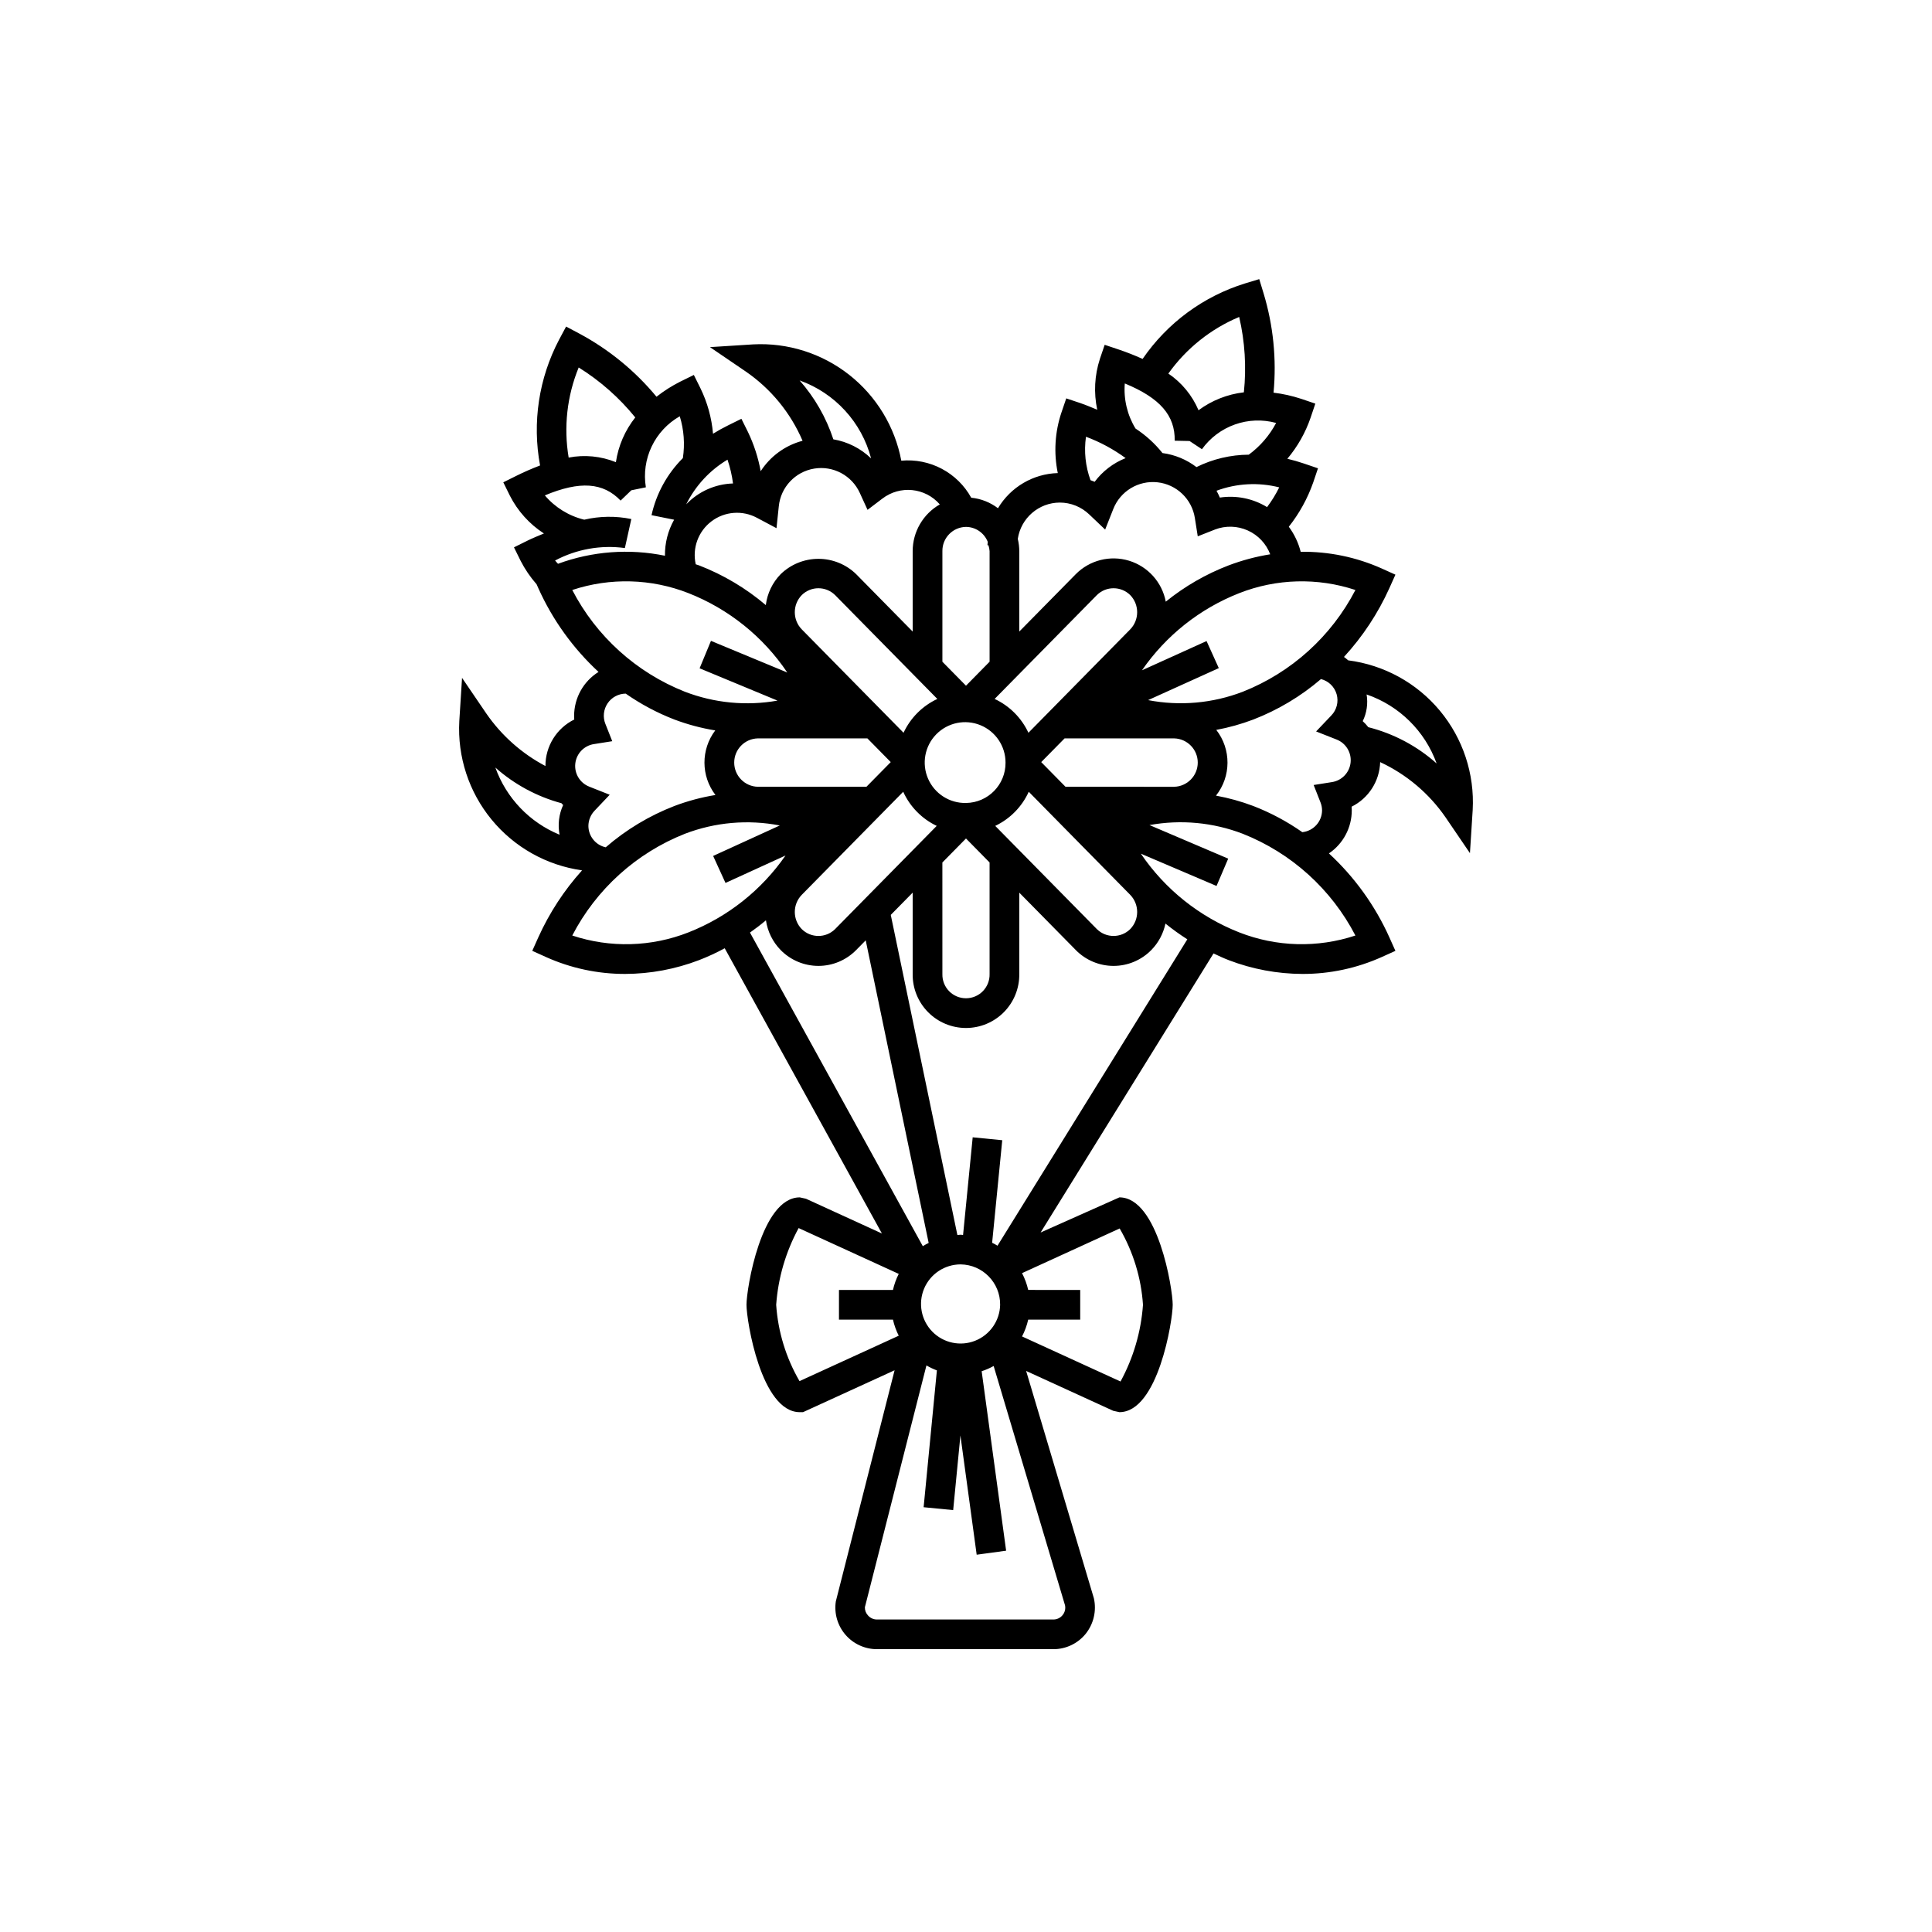 <?xml version="1.0" encoding="UTF-8"?>
<!-- Uploaded to: ICON Repo, www.svgrepo.com, Generator: ICON Repo Mixer Tools -->
<svg fill="#000000" width="800px" height="800px" version="1.1" viewBox="144 144 512 512" xmlns="http://www.w3.org/2000/svg">
 <path d="m501.29 319c-0.359-0.32-0.734-0.625-1.125-0.906 4.957-5.394 9.016-11.543 12.031-18.219l1.605-3.582-3.574-1.613c-6.766-3.035-14.113-4.555-21.531-4.453-0.609-2.394-1.68-4.648-3.148-6.637 2.797-3.531 4.984-7.508 6.477-11.762l1.254-3.723-3.719-1.266c-1.473-0.5-2.938-0.922-4.402-1.262v0.004c2.711-3.219 4.801-6.91 6.164-10.891l1.254-3.723-3.719-1.266 0.004 0.004c-2.391-0.793-4.859-1.344-7.359-1.645 0.836-8.867-0.062-17.812-2.644-26.336l-1.145-3.754-3.758 1.137c-11.047 3.422-20.613 10.473-27.152 20.008-2.148-0.965-4.305-1.809-6.328-2.488l-3.723-1.25-1.266 3.719 0.004-0.004c-1.422 4.356-1.668 9.008-0.711 13.488-1.48-0.59-2.844-1.207-4.488-1.762l-3.723-1.246-1.266 3.719v-0.004c-1.746 5.18-2.082 10.73-0.977 16.082-6.527 0.191-12.508 3.707-15.852 9.316-2.059-1.57-4.512-2.535-7.086-2.785-1.801-3.262-4.512-5.926-7.805-7.668-3.289-1.742-7.019-2.488-10.727-2.148-1.703-9.02-6.625-17.113-13.844-22.785-7.223-5.668-16.258-8.523-25.426-8.035l-11.441 0.727 9.477 6.453c6.664 4.574 11.891 10.945 15.07 18.375-0.074 0.02-0.148 0.023-0.219 0.043v0.004c-4.488 1.246-8.359 4.094-10.883 8.004-0.652-3.59-1.785-7.078-3.363-10.371l-1.746-3.516-3.519 1.738c-1.395 0.688-2.731 1.43-4.004 2.223-0.355-4.195-1.488-8.285-3.336-12.066l-1.746-3.516-3.519 1.734-0.004-0.004c-2.254 1.133-4.387 2.484-6.371 4.043-5.676-6.859-12.637-12.551-20.488-16.754l-3.469-1.844-1.852 3.465v-0.004c-5.387 10.234-7.164 21.984-5.047 33.352-2.203 0.836-4.32 1.77-6.231 2.719l-3.516 1.746 1.734 3.519-0.004-0.004c2.074 4.086 5.191 7.551 9.035 10.043-1.465 0.629-2.863 1.16-4.418 1.93l-3.516 1.746 1.738 3.519-0.004 0.004c1.152 2.254 2.582 4.356 4.254 6.258l0.469 1.043h-0.004c3.773 8.395 9.199 15.941 15.957 22.191-4.016 2.504-6.461 6.898-6.473 11.633 0 0.328 0.012 0.652 0.035 0.98-4.688 2.312-7.648 7.09-7.633 12.316v0.012h0.004c-6.258-3.301-11.629-8.066-15.652-13.887l-6.453-9.477-0.727 11.441v0.004c-0.52 9.469 2.535 18.793 8.559 26.117 6.023 7.328 14.578 12.129 23.973 13.449-4.758 5.281-8.664 11.27-11.59 17.746l-1.605 3.582 3.574 1.613v0.004c6.613 2.981 13.785 4.516 21.039 4.504 6.688-0.023 13.32-1.262 19.566-3.652 2.34-0.906 4.617-1.957 6.82-3.152l41.66 75.59-20.129-9.211-1.637-0.359c-10.23 0-14.125 24.238-14.125 28.461 0 4.219 3.894 28.461 14.125 28.461h0.855l24.27-11.105-15.574 61.246v-0.004c-0.48 3.176 0.449 6.402 2.543 8.836s5.144 3.836 8.355 3.836h46.758c3.293 0.004 6.418-1.469 8.508-4.012 2.156-2.652 2.977-6.152 2.219-9.488l-17.949-60.234 23.082 10.562 1.637 0.359c10.23 0 14.125-24.238 14.125-28.461 0-4.219-3.894-28.461-14.125-28.461l-20.883 9.309 45.824-73.953c1.328 0.621 2.652 1.254 4.023 1.773l-0.004 0.004c6.246 2.394 12.879 3.633 19.57 3.656 7.254 0.012 14.426-1.523 21.039-4.504l3.574-1.613-1.605-3.582v-0.004c-3.785-8.418-9.23-15.98-16.016-22.238 3.785-2.562 6.055-6.836 6.055-11.406 0-0.328-0.012-0.652-0.035-0.98 4.504-2.238 7.41-6.777 7.559-11.809 6.984 3.25 12.969 8.305 17.34 14.648l6.453 9.477 0.727-11.441v-0.004c0.527-9.555-2.582-18.953-8.699-26.309-6.121-7.356-14.797-12.121-24.289-13.34zm1.91-18.645c-6.375 12.293-16.977 21.867-29.852 26.965-7.992 3.07-16.684 3.84-25.09 2.219l18.734-8.48-3.242-7.172-17.109 7.746h-0.004c6.367-9.227 15.34-16.344 25.77-20.441 9.852-3.871 20.746-4.164 30.793-0.836zm-137.91 89.883c-2.445 2.398-6.356 2.398-8.801 0.004-2.477-2.535-2.477-6.582 0-9.117l26.871-27.297c1.805 3.965 4.949 7.164 8.879 9.039zm69.406-88.547c2.445-2.398 6.359-2.398 8.809-0.004 2.473 2.535 2.473 6.582 0 9.117l-26.961 27.387-0.004-0.004c-1.836-3.945-5.004-7.121-8.953-8.961zm-34.699 55.105c-4.352 0.094-8.328-2.457-10.055-6.449-1.73-3.992-0.871-8.637 2.172-11.746 3.047-3.109 7.668-4.07 11.699-2.426 4.027 1.645 6.664 5.562 6.664 9.914 0.055 5.848-4.633 10.641-10.48 10.707zm-7.594-27.57c-3.945 1.84-7.117 5.016-8.953 8.961l-26.961-27.387v0.004c-2.477-2.535-2.477-6.578-0.004-9.113 2.445-2.398 6.356-2.398 8.805-0.004zm-47.59 10.453h29.055l6.188 6.285-6.441 6.539h-28.805 0.004c-3.473-0.094-6.242-2.938-6.242-6.414 0-3.473 2.769-6.316 6.242-6.41zm48.926 32.887 6.258-6.356 6.254 6.352v29.574c0.043 1.684-0.598 3.316-1.777 4.527-1.176 1.207-2.793 1.887-4.477 1.887-1.688 0-3.305-0.68-4.481-1.887-1.18-1.211-1.816-2.844-1.773-4.527zm14.008-9.695 0.004-0.004c3.93-1.875 7.074-5.074 8.879-9.039l26.875 27.297c2.473 2.535 2.473 6.582 0 9.113-2.445 2.394-6.359 2.398-8.805 0.004zm47.426-10.363-28.801-0.004-6.438-6.539 6.191-6.285h29.055-0.004c3.473 0.094 6.242 2.938 6.242 6.41 0 3.477-2.769 6.32-6.242 6.414zm27.832-79.352c-0.902 1.844-1.98 3.598-3.219 5.234-3.742-2.289-8.176-3.184-12.512-2.527-0.266-0.617-0.562-1.227-0.887-1.812 5.32-1.973 11.117-2.285 16.617-0.895zm-10.609-45.16c1.523 6.543 1.941 13.293 1.242 19.973-4.352 0.504-8.496 2.141-12.016 4.75-1.672-3.941-4.449-7.316-7.996-9.719 4.738-6.652 11.238-11.848 18.77-15.004zm-30.312 17.625c9.355 3.848 13.355 8.516 13.223 15.172l3.938 0.082 3.281 2.172c2.18-3.027 5.231-5.316 8.746-6.559 3.512-1.246 7.324-1.387 10.918-0.402-1.754 3.312-4.231 6.188-7.25 8.41-4.812 0.031-9.555 1.152-13.867 3.289-2.625-2.004-5.731-3.285-9.004-3.719-2.019-2.535-4.434-4.727-7.148-6.5-2.184-3.582-3.176-7.762-2.836-11.945zm-10.289 14.121c3.746 1.395 7.281 3.301 10.504 5.664-3.266 1.293-6.109 3.469-8.211 6.285-0.348-0.191-0.738-0.266-1.094-0.438-1.344-3.68-1.754-7.633-1.199-11.512zm-6.922 17.441v0.004c2.898 0.004 5.684 1.129 7.777 3.137l4.227 4.019 2.144-5.426c1.855-4.746 6.66-7.656 11.723-7.102 5.062 0.551 9.125 4.434 9.906 9.469l0.766 4.848 4.566-1.801v-0.004c2.812-1.074 5.934-0.984 8.68 0.25 2.746 1.23 4.891 3.504 5.957 6.32-3.758 0.602-7.445 1.586-11.004 2.93-6.031 2.312-11.656 5.559-16.676 9.621-0.973-5.141-4.719-9.32-9.723-10.848-5.008-1.527-10.445-0.156-14.129 3.566l-14.969 15.203 0.004-21.324c-0.012-1.09-0.145-2.176-0.398-3.234 0.828-5.523 5.566-9.613 11.148-9.625zm-19.102 10.434c-0.016 0.301-0.09 0.582-0.09 0.883h0.266l-0.004 0.004c0.168 0.5 0.27 1.02 0.309 1.543v29.316l-6.254 6.356-6.254-6.352v-29.32c-0.039-3.496 2.758-6.363 6.254-6.414 2.559 0.023 4.844 1.602 5.773 3.984zm-30.922-22.141v0.004c-2.75-2.652-6.234-4.41-10-5.051-1.895-5.754-4.934-11.066-8.941-15.609 9.34 3.336 16.43 11.066 18.941 20.66zm-25.07 18.5 0.609-5.801v0.004c0.508-5.07 4.356-9.172 9.387-9.996 5.027-0.828 9.984 1.824 12.09 6.465l2.043 4.469 3.914-2.973v0.004c4.684-3.609 11.367-2.938 15.238 1.527-4.441 2.539-7.184 7.258-7.191 12.371v21.324l-14.973-15.207h0.004c-2.68-2.609-6.273-4.066-10.012-4.066-3.742 0-7.332 1.461-10.012 4.07-2.168 2.227-3.547 5.106-3.926 8.191-5.273-4.481-11.262-8.039-17.715-10.535-0.285-0.109-0.574-0.18-0.859-0.281-0.961-4.281 0.668-8.73 4.164-11.379 3.5-2.652 8.223-3.012 12.086-0.926zm-11.523-11.852c-4.699 0.141-9.156 2.125-12.402 5.531 2.434-4.914 6.231-9.023 10.941-11.836 0.695 2.047 1.188 4.16 1.461 6.305zm-40.895-30.738c5.699 3.551 10.766 8.023 14.992 13.242-2.723 3.43-4.496 7.519-5.133 11.855-3.969-1.605-8.316-2.031-12.52-1.219-1.355-8.055-0.438-16.324 2.66-23.879zm-8.973 33.898c9.34-3.902 15.469-3.422 20.078 1.375l2.836-2.727 3.856-0.789 0.004 0.004c-0.605-3.684-0.07-7.461 1.539-10.824 1.605-3.367 4.203-6.16 7.445-8.004 1.102 3.586 1.383 7.375 0.82 11.082-4.156 4.144-7.039 9.395-8.305 15.125l5.988 1.203-0.031 0.043 0.004 0.004c-1.621 2.902-2.449 6.176-2.402 9.5-9.461-1.941-19.277-1.203-28.344 2.133-0.246-0.301-0.543-0.555-0.773-0.867 5.668-3.012 12.137-4.168 18.496-3.305l1.707-7.688c-4.125-0.848-8.383-0.789-12.48 0.172-4.07-0.988-7.727-3.242-10.438-6.438zm7.269 25.074v-0.004c10.043-3.328 20.938-3.035 30.789 0.832 10.66 4.195 19.797 11.531 26.195 21.039l-20.227-8.391-3.012 7.273 20.648 8.562h-0.004c-8.242 1.465-16.727 0.652-24.543-2.352-12.871-5.098-23.473-14.672-29.848-26.965zm5.746 40.836 4.848-0.77-1.805-4.562h-0.004c-0.727-1.797-0.516-3.836 0.562-5.449 1.074-1.609 2.879-2.582 4.816-2.598 4.008 2.797 8.336 5.106 12.895 6.863 3.504 1.32 7.133 2.289 10.828 2.891-3.828 5.07-3.805 12.07 0.059 17.113-3.719 0.605-7.363 1.582-10.887 2.914-6.648 2.574-12.805 6.277-18.195 10.949-2.656-0.578-4.562-2.918-4.59-5.641 0.008-1.516 0.594-2.973 1.645-4.066l4.004-4.223-5.41-2.141v-0.004c-2.477-0.961-4-3.469-3.711-6.113 0.289-2.644 2.316-4.762 4.945-5.168zm-26.129 6.219v-0.004c5.031 4.465 11.027 7.703 17.52 9.453 0.156 0.152 0.277 0.336 0.445 0.48-1.129 2.461-1.457 5.211-0.945 7.867-7.938-3.258-14.125-9.723-17.02-17.801zm51.172 43.68c-9.852 3.871-20.746 4.164-30.789 0.828 6.375-12.289 16.977-21.867 29.852-26.965 8.012-3.066 16.723-3.828 25.145-2.199l-17.664 8.074 3.273 7.156 15.906-7.269c-6.367 9.191-15.32 16.285-25.723 20.375zm20.535-3.199c0.438 2.969 1.801 5.723 3.894 7.871 2.637 2.691 6.246 4.207 10.016 4.207 3.766 0 7.375-1.52 10.012-4.211l2.519-2.559 16.684 80.188c-0.523 0.277-1.062 0.527-1.555 0.855l-45.801-83.105c1.449-1.023 2.863-2.098 4.231-3.246zm62.066 101.89c-0.09 4.219-2.699 7.973-6.625 9.527-3.922 1.555-8.395 0.602-11.348-2.414-2.953-3.016-3.809-7.508-2.176-11.398 1.637-3.891 5.445-6.418 9.668-6.422 5.848 0.07 10.535 4.859 10.48 10.707zm-53.168 20.227c-3.586-6.18-5.703-13.098-6.184-20.227 0.512-7.125 2.543-14.059 5.953-20.332l26.527 12.141c-0.684 1.348-1.199 2.777-1.531 4.254h-14.309v7.871h14.309v0.004c0.332 1.473 0.848 2.902 1.531 4.254zm69.707 62.027c-0.594 0.727-1.488 1.148-2.43 1.145h-46.758c-0.918 0.004-1.793-0.398-2.391-1.098-0.535-0.582-0.824-1.352-0.805-2.144l16.316-64.094v0.004c0.883 0.516 1.812 0.957 2.769 1.32l-3.516 36.258 7.832 0.762 1.918-19.781 4.309 31.602 7.805-1.062-6.484-47.562c1.102-0.355 2.164-0.82 3.176-1.383l18.918 63.426c0.188 0.926-0.055 1.883-0.66 2.609zm15.133-102.48v-0.004c3.59 6.176 5.707 13.098 6.184 20.227-0.508 7.125-2.539 14.059-5.953 20.332l-26.102-11.945h0.004c0.734-1.406 1.281-2.902 1.633-4.449h13.781v-7.871l-13.781-0.004c-0.352-1.547-0.902-3.043-1.633-4.449zm-32.371 4.566c-0.453-0.293-0.941-0.531-1.422-0.781l2.68-27.176-7.832-0.77-2.551 25.879c-0.223-0.008-0.43-0.066-0.656-0.066-0.293 0-0.562 0.074-0.848 0.086l-17.656-84.84 5.805-5.898v21.578c-0.043 3.773 1.426 7.41 4.082 10.094 2.652 2.684 6.269 4.195 10.047 4.195 3.773 0 7.391-1.512 10.047-4.195 2.652-2.684 4.121-6.32 4.078-10.094v-21.574l14.969 15.203h-0.004c2.641 2.691 6.25 4.207 10.016 4.207 3.769 0 7.375-1.52 10.012-4.211 1.891-1.93 3.188-4.359 3.742-7.004 1.855 1.5 3.789 2.891 5.797 4.172zm94.848-82.203c-10.047 3.332-20.941 3.039-30.793-0.832-10.59-4.168-19.676-11.434-26.062-20.855l20.055 8.555 3.09-7.242-20.859-8.895c8.297-1.512 16.848-0.715 24.719 2.305 12.875 5.098 23.477 14.676 29.852 26.965zm-6.223-40.656-4.84 0.77 1.793 4.559h0.004c0.277 0.688 0.422 1.422 0.43 2.164-0.023 2.977-2.273 5.461-5.231 5.777-4.035-2.832-8.398-5.16-12.992-6.938-3.207-1.211-6.516-2.129-9.887-2.746 4.039-5.094 4.07-12.289 0.078-17.422 3.344-0.621 6.629-1.539 9.809-2.746 6.543-2.531 12.605-6.156 17.934-10.723 2.008 0.504 3.59 2.043 4.156 4.035 0.562 1.992 0.02 4.133-1.422 5.617l-4.023 4.227 5.43 2.144c2.477 0.965 3.996 3.473 3.707 6.117s-2.316 4.762-4.945 5.164zm9.648-14.551c-0.449-0.57-0.945-1.105-1.484-1.598 1.07-2.195 1.43-4.668 1.027-7.078 8.637 2.969 15.461 9.691 18.555 18.285-5.172-4.609-11.383-7.906-18.098-9.609z"/>
</svg>